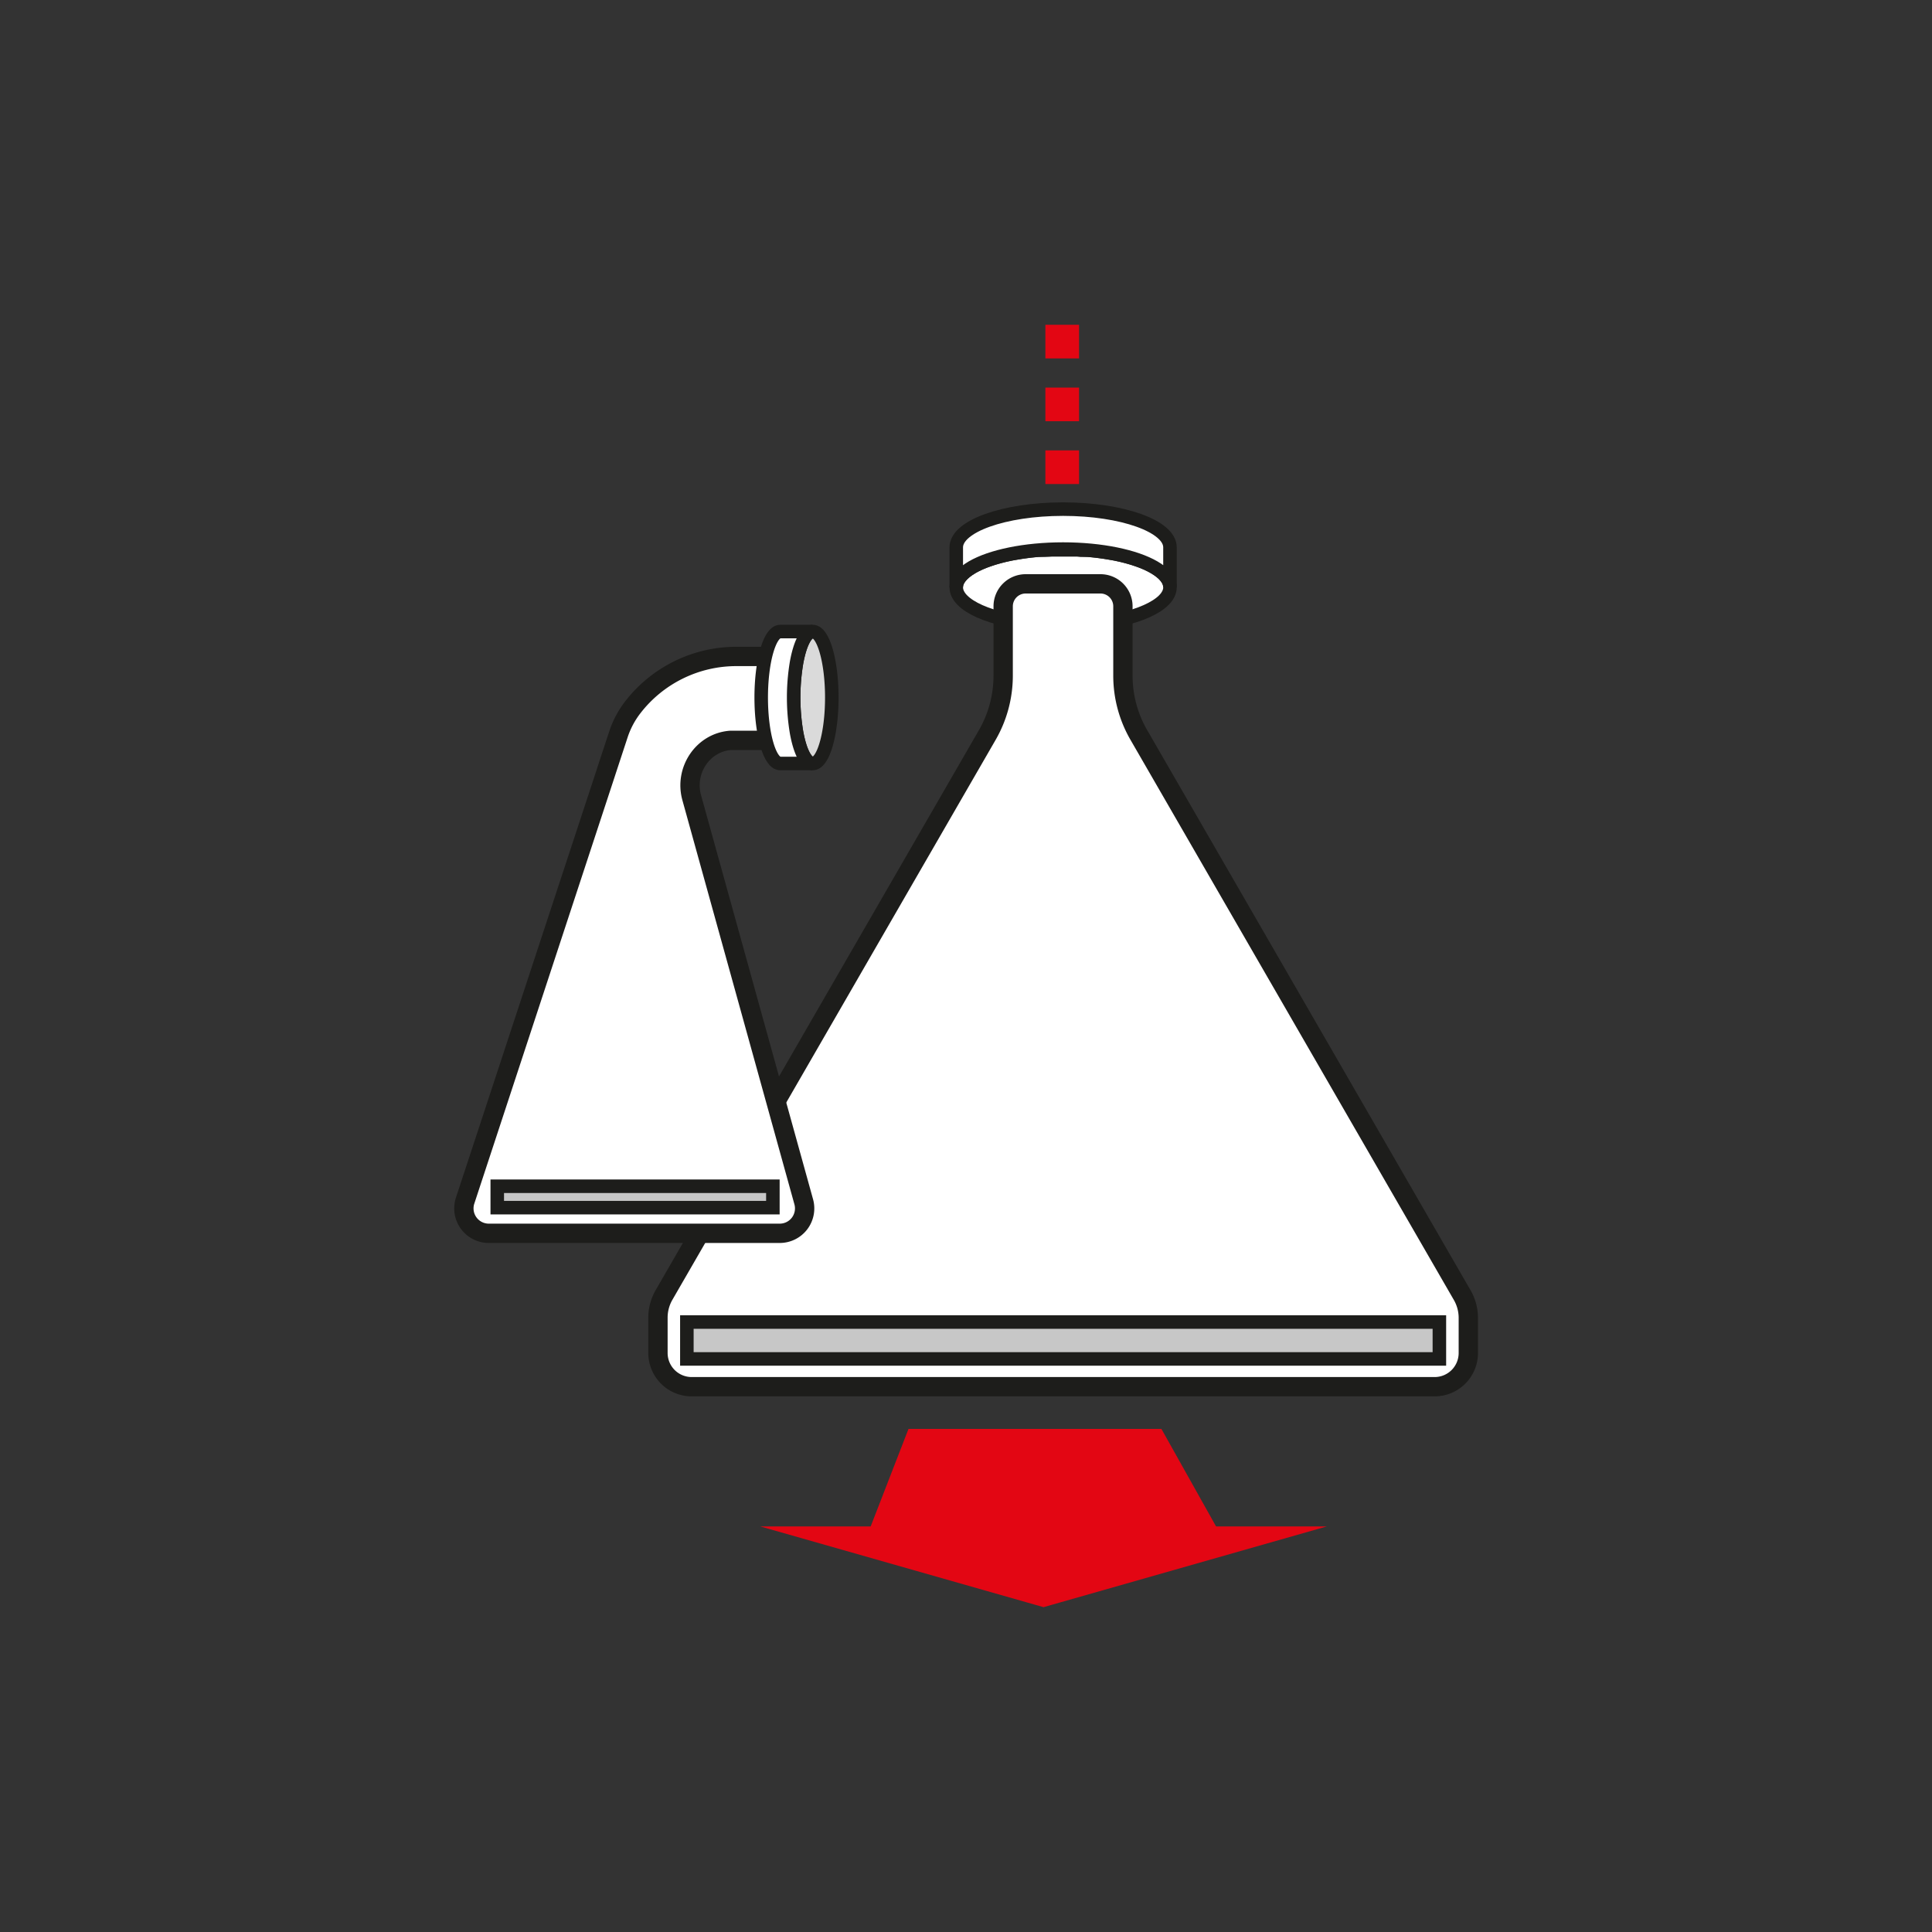 <svg id="Ebene_1" data-name="Ebene 1" xmlns="http://www.w3.org/2000/svg" viewBox="0 0 500 500"><rect x="0" y="0" width="500" height="500" fill="#333333" stroke="none"/><defs><style>.cls-1,.cls-2{fill:#fff;}.cls-1,.cls-2,.cls-3,.cls-4{stroke:#1d1d1b;}.cls-1,.cls-2,.cls-3,.cls-4,.cls-5,.cls-6,.cls-7{stroke-miterlimit:10;}.cls-1,.cls-3,.cls-4{stroke-width:3.5px;}.cls-2{stroke-width:5px;}.cls-3{fill:#c7c7c7;}.cls-4{fill:#dadada;}.cls-5,.cls-6,.cls-7{fill:#e30613;stroke:#e30613;}.cls-5{stroke-width:1.21px;}.cls-6{stroke-width:1.16px;}.cls-7{stroke-width:0.99px;}</style></defs><title>2018-09-21_ZubehoerIcons</title><path class="cls-1" d="M247.48,152c0-1.91,1.5-3.69,4.1-5.19l.3-.17.27-.15.39-.2.51-.25.65-.3.44-.19.71-.28.45-.17c.55-.2,1.12-.39,1.71-.58l.68-.2.89-.25.85-.22.87-.21c.59-.13,1.19-.26,1.81-.38l.1,0c.59-.1,1.19-.21,1.8-.3l.64-.1c.22,0,.43-.07.65-.09l.66-.09.6-.08c.69-.08,1.39-.15,2.11-.21l.54,0,.55,0,.81,0c.54,0,1.08-.06,1.63-.09l.77,0h4.32l.77,0c.55,0,1.1,0,1.64.09l.8,0,.56,0,.54,0q1.06.09,2.1.21l.61.08.66.09.65.09.64.1c.61.09,1.21.2,1.79.3l.1,0c.62.12,1.22.25,1.81.38l.88.21.84.22.89.25.69.2c.59.19,1.16.38,1.7.58l.45.17.72.28.43.19.66.3.51.25.39.2.27.15.29.17c2.6,1.5,4.11,3.28,4.11,5.19,0,4.68-9.09,8.6-21.3,9.63l-.27,0v-9.83c-2-.16-4-.25-6.09-.25s-4.13.09-6.09.25v9.83l-.26,0h0C256.57,160.63,247.48,156.71,247.48,152Z"/><path class="cls-1" d="M247.48,152V141.65c0-5.46,12.38-9.89,27.65-9.89s27.66,4.43,27.66,9.89V152c0-1.91-1.51-3.69-4.11-5.19-4.87-2.83-13.59-4.71-23.55-4.71s-18.68,1.88-23.55,4.71C249,148.34,247.48,150.12,247.48,152Z"/><path class="cls-2" d="M380,341v9.16a8.72,8.72,0,0,1-8.72,8.72H179a8.73,8.73,0,0,1-8.72-8.72V341a11.76,11.76,0,0,1,1.59-5.9l83.63-144.87a30.74,30.74,0,0,0,4.12-15.38V156.91a5.82,5.82,0,0,1,5.82-5.81H284.8a5.81,5.81,0,0,1,5.81,5.81v17.94a30.65,30.65,0,0,0,4.13,15.38l83.63,144.86A11.78,11.78,0,0,1,380,341Z"/><path class="cls-2" d="M201.79,319.18H126.48a6.45,6.45,0,0,1-6.11-8.45l36.37-110.6.21-.65h0l3.11-9.46a23.29,23.29,0,0,1,3.66-6.91h0a33.86,33.86,0,0,1,26.87-13.22h9.2l.22,21.72H190c-.33,0-.66,0-1,0-7.18.58-11.9,7.83-10,14.77L208,311A6.44,6.44,0,0,1,201.79,319.18Z"/><rect class="cls-3" x="128.69" y="307" width="71.33" height="5.54"/><rect class="cls-3" x="177.76" y="342.14" width="194.75" height="9.55"/><path class="cls-4" d="M210.34,197.59c-1.78,0-3.34-3.26-4.21-8.14a55,55,0,0,1,0-17.86c.87-4.88,2.43-8.14,4.21-8.14,2.72,0,4.93,7.64,4.93,17.07S213.06,197.59,210.34,197.59Z"/><path class="cls-1" d="M210.34,197.59h-8.41c-2.72,0-4.93-7.64-4.93-17.07s2.21-17.07,4.93-17.07h8.41c-1.78,0-3.34,3.26-4.21,8.14a55,55,0,0,0,0,17.86C207,194.33,208.56,197.59,210.34,197.59Z"/><rect class="cls-5" x="271.15" y="100.92" width="7.5" height="7.5" transform="translate(170.23 379.56) rotate(-90)"/><rect class="cls-5" x="271.15" y="117.17" width="7.5" height="7.5" transform="translate(153.98 395.81) rotate(-90)"/><rect class="cls-5" x="271.15" y="84.67" width="7.5" height="7.5" transform="translate(186.48 363.31) rotate(-90)"/><polygon class="cls-6" points="270.07 415.33 200.91 395.62 339.22 395.62 270.07 415.33"/><polygon class="cls-7" points="314.57 395.79 225.57 395.79 235.46 370.29 300.28 370.29 314.57 395.79"/></svg>